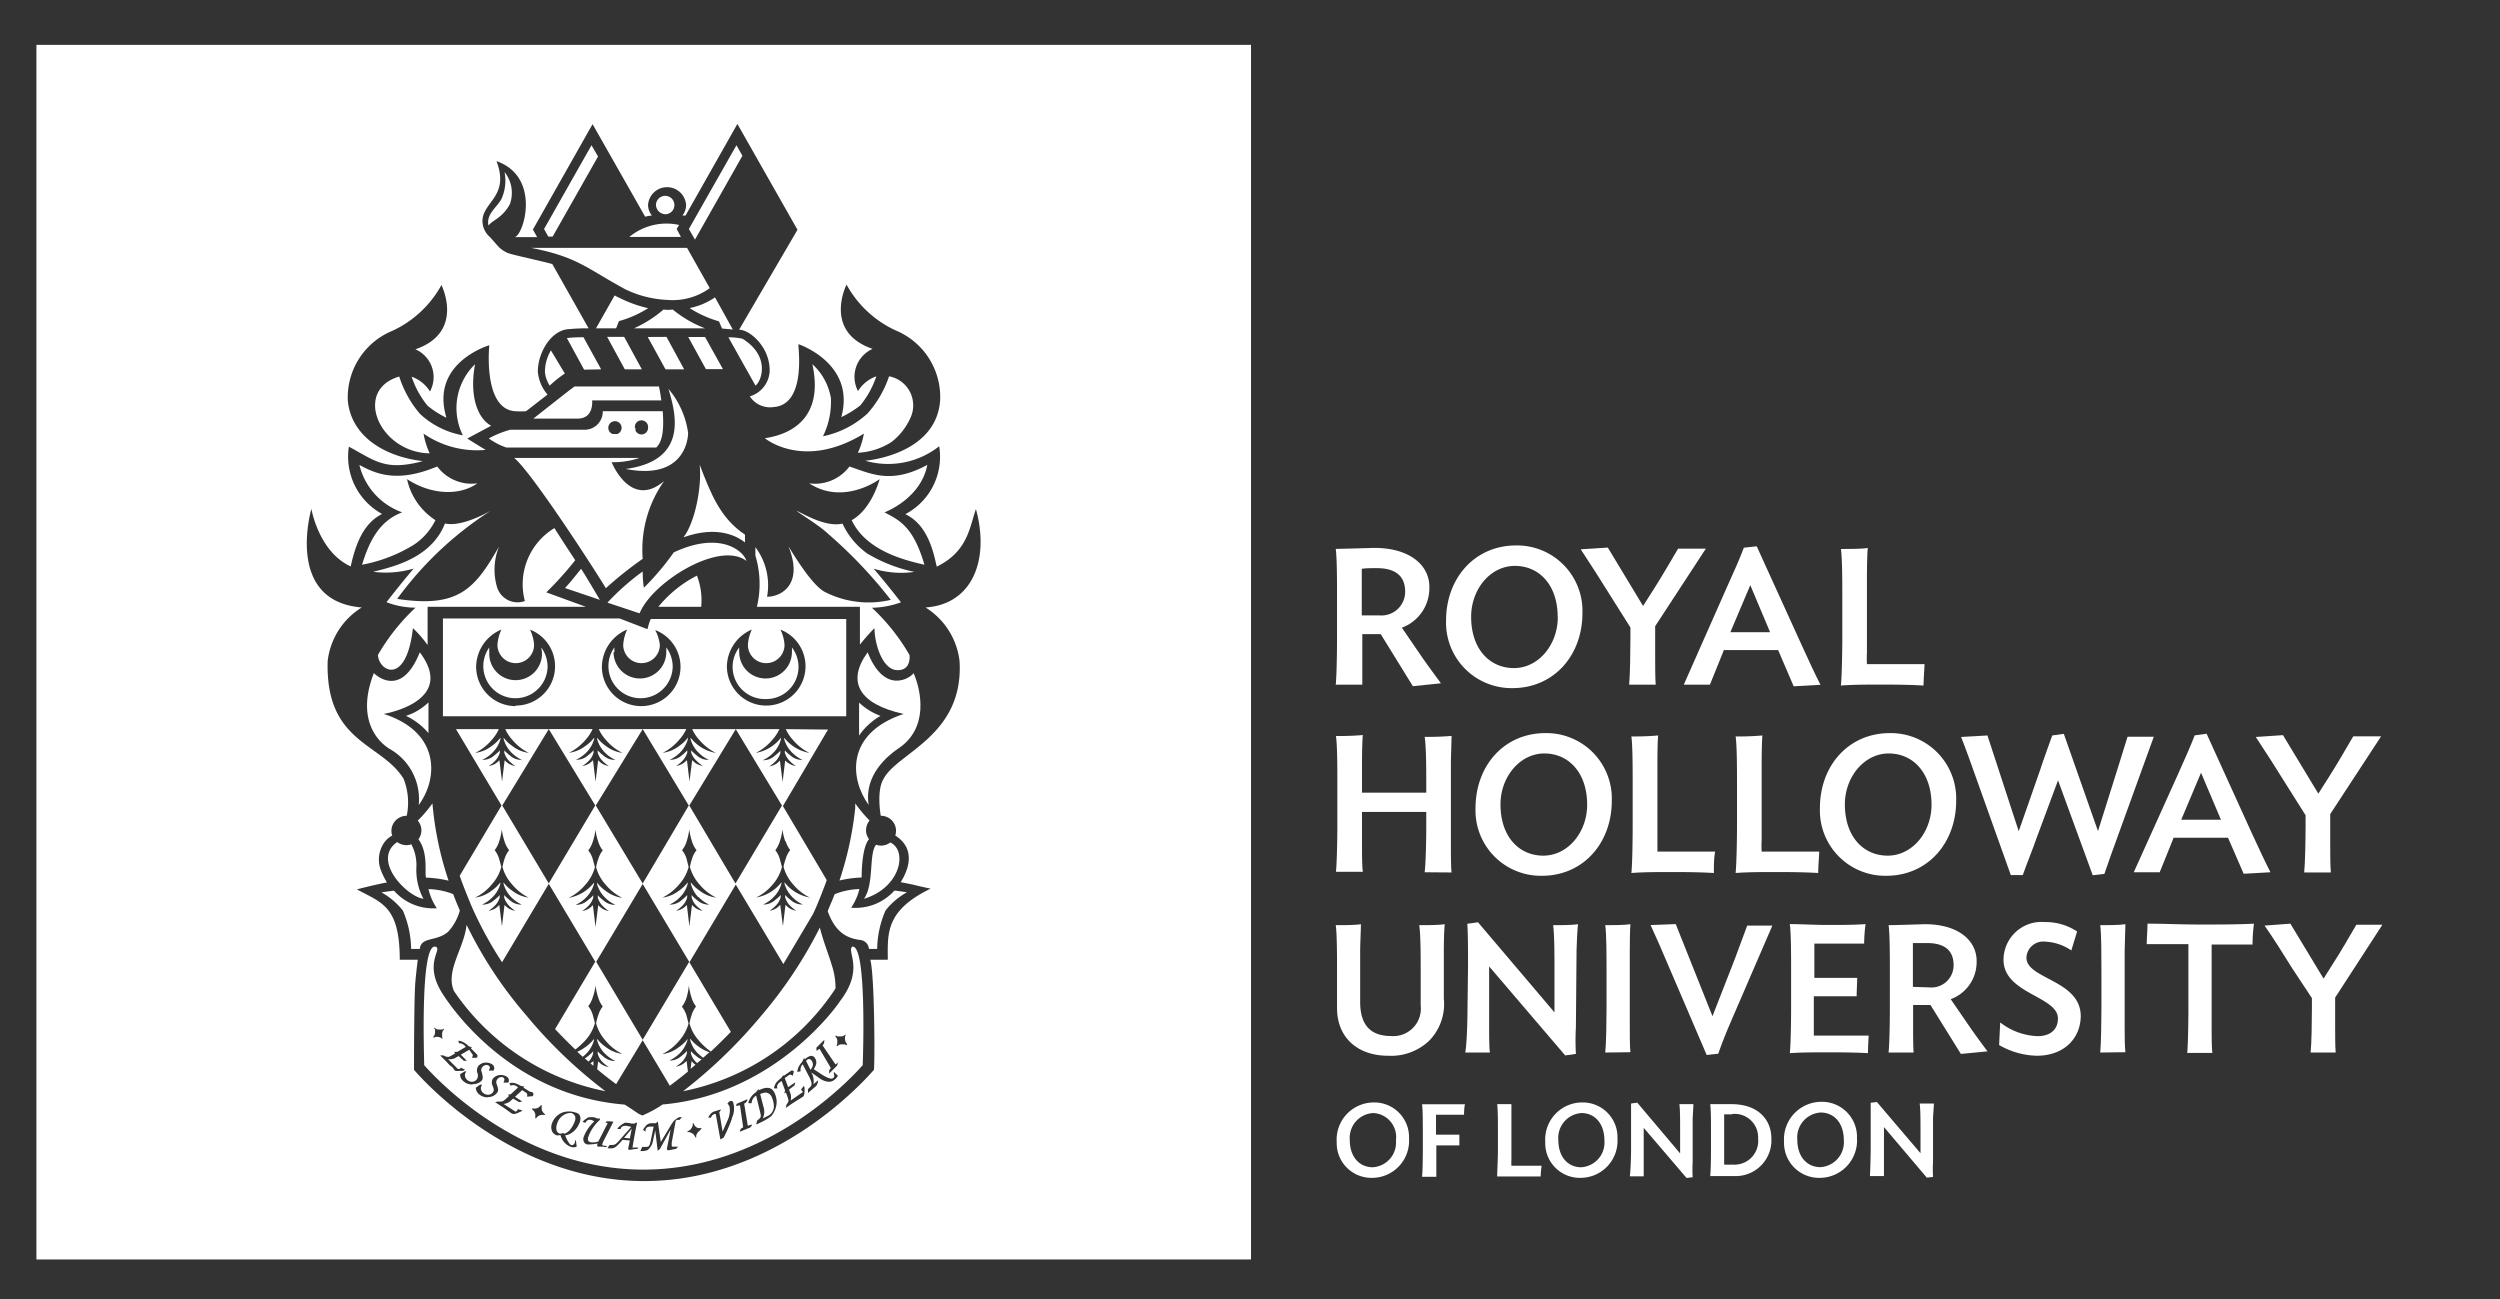 <svg id="Logo_1" data-name="Logo 1" xmlns="http://www.w3.org/2000/svg" viewBox="0 0 233.39 121.31"><rect x="0" y="0" width="233.39" height="121.31" fill="#333333" stroke="none"/><defs><style>.cls-1{fill:#fff;}</style></defs><title>Royal-Holloway-University</title><path class="cls-1" d="M131.9,64.06l-3-4.86h-1.72v2.12c0,.69,0,2.09,0,2.6h-2.48c.09-.87.12-3.17.12-4.34v-4c0-1.15,0-3.48-.12-4.34.64,0,2.77-.07,3.6-.09,3.36,0,5.2,1.66,5.14,3.74a3.93,3.93,0,0,1-2.57,3.71l1.94,2.83c.45.65,1.32,1.83,1.71,2.36Zm-3.13-6.61a2.21,2.21,0,0,0,2.41-2.21c0-1.39-.81-2.2-2.65-2.2-.5,0-1,0-1.4.06v4.35Z"/><path class="cls-1" d="M135,57.92c0-3.92,2.65-7,6.54-7a6.11,6.11,0,0,1,6.19,6.32c0,3.93-2.65,7-6.54,7A6.11,6.11,0,0,1,135,57.92Zm10.42-.31c0-3-1.72-4.78-4-4.78s-4.08,2.17-4.08,4.75c0,3,1.71,4.79,4,4.79S145.43,60.19,145.43,57.61Z"/><path class="cls-1" d="M150.1,51.12l3.29,5.45,1-1.57c.7-1.09,1.62-2.68,2.27-3.78h2.59l-4.73,7.24v2.86c0,.69,0,2.09.05,2.6h-2.48c.09-.87.12-3.17.12-4.34v-1l-1.89-3c-.75-1.22-2-3.17-2.75-4.3Z"/><path class="cls-1" d="M161.27,54.7c.69-1.51,1.14-2.54,1.53-3.57L164,51l4.21,9.25c.52,1.14,1.19,2.6,1.74,3.68l-2.5.14L166,60.69h-5.09l0,.06c-.36.88-.92,2.3-1.28,3.17h-2.44Zm.27,4.32h3.71l-1.85-4.39Z"/><path class="cls-1" d="M179.57,64c-1.12-.07-2.47-.09-3.82-.09s-2.75,0-3.89.09c.09-.87.13-3.26.13-4.41v-4c0-1.15,0-3.48-.13-4.34.71,0,1.91,0,2.51-.09-.06.52-.08,2-.08,2.66v7.11a10,10,0,0,0,0,1.07h1.55c1.42,0,2.64,0,3.83,0C179.64,62.62,179.59,63.27,179.57,64Z"/><path class="cls-1" d="M133,81.43c.11-.86.15-3.1.15-4.27V75.8h-6v3c0,.68,0,2.09.08,2.59h-2.51c.09-.86.13-3.17.13-4.34v-4c0-1.15,0-3.47-.13-4.34a25.06,25.06,0,0,0,2.51-.09c-.06.53-.08,2-.08,2.67V74h6v-.87c0-1.15,0-3.47-.15-4.34a24.72,24.72,0,0,0,2.51-.09c0,.53-.06,2-.06,2.67v7.49c0,.68,0,2.09.06,2.59Z"/><path class="cls-1" d="M137.75,75.44c0-3.93,2.64-7,6.53-7a6.11,6.11,0,0,1,6.19,6.32c0,3.92-2.64,7-6.53,7A6.1,6.1,0,0,1,137.75,75.44Zm10.42-.31c0-3-1.73-4.79-4-4.79s-4.09,2.18-4.09,4.75c0,3,1.71,4.79,4,4.79S148.17,77.7,148.17,75.13Z"/><path class="cls-1" d="M160,81.5c-1.12-.07-2.47-.09-3.82-.09s-2.75,0-3.88.09c.09-.86.12-3.26.12-4.41v-4c0-1.15,0-3.47-.12-4.34a25,25,0,0,0,2.5-.09c-.06.53-.07,2-.07,2.67v7.11c0,.27,0,.74,0,1.06.49,0,1,0,1.55,0,1.42,0,2.65,0,3.84,0C160,80.13,160,80.78,160,81.5Z"/><path class="cls-1" d="M169.74,81.5c-1.12-.07-2.47-.09-3.82-.09s-2.76,0-3.89.09c.09-.86.13-3.26.13-4.41v-4c0-1.15,0-3.47-.13-4.34a24.85,24.85,0,0,0,2.5-.09c-.05.53-.07,2-.07,2.67v7.11a9.84,9.84,0,0,0,0,1.06c.48,0,1,0,1.54,0,1.43,0,2.65,0,3.84,0C169.81,80.13,169.75,80.78,169.74,81.5Z"/><path class="cls-1" d="M169.9,75.44c0-3.93,2.64-7,6.53-7a6.11,6.11,0,0,1,6.19,6.32c0,3.92-2.64,7-6.53,7A6.1,6.1,0,0,1,169.9,75.44Zm10.42-.31c0-3-1.73-4.79-4-4.79s-4.09,2.18-4.09,4.75c0,3,1.71,4.79,4,4.79S180.32,77.7,180.32,75.13Z"/><path class="cls-1" d="M197.73,78c-.56,1.53-.92,2.54-1.27,3.58l-1.09.13-3.24-8.86-2,5.38c-.34,1-.82,2.13-1.29,3.46h-1.12l-3.29-9.22c-.4-1.13-.92-2.59-1.35-3.67l2.46-.14,2.92,8.94,2-5.72c.21-.69.9-2.56,1.13-3.22l1.08-.15,3.19,9.08,1.76-5.6,1-3.21h2.45Z"/><path class="cls-1" d="M203.36,72.21c.68-1.51,1.13-2.54,1.53-3.56L206,68.5l4.21,9.26c.53,1.13,1.19,2.59,1.75,3.67l-2.5.14L208,78.21h-5.1v.05c-.36.88-.92,2.31-1.28,3.17H199.2Zm.27,4.32h3.71l-1.86-4.39Z"/><path class="cls-1" d="M213.13,68.63l3.3,5.46,1-1.57c.7-1.1,1.62-2.68,2.26-3.78h2.6L217.54,76v2.86c0,.68,0,2.09.06,2.59h-2.49c.09-.86.13-3.17.13-4.34v-1l-1.89-3c-.76-1.23-2-3.17-2.76-4.31Z"/><path class="cls-1" d="M134.79,88.79v4.44a4.89,4.89,0,0,1-1.37,3.93,5.16,5.16,0,0,1-3.84,1.4c-2.8,0-4.76-1.66-4.76-4.46V90.44c0-1.08,0-3.26-.12-4.07.67,0,1.79,0,2.35-.09,0,.49-.07,1.85-.07,2.51v4.75c0,2.31,1.12,3.18,2.89,3.18a2.57,2.57,0,0,0,2.76-2.86V90.44c0-1.08,0-3.26-.14-4.07.68,0,1.81,0,2.39-.09C134.81,86.77,134.79,88.13,134.79,88.79Z"/><path class="cls-1" d="M137,94.18l.05-4c0-1.08,0-3.13-.07-3.94l1-.14,7.14,8.41V90.44c0-1.08,0-3.26-.13-4.07.65,0,1.75,0,2.33-.09-.07.49-.12,1.85-.14,2.51l-.06,7.11a22.38,22.38,0,0,0,0,2.49l-1,.14-7.1-8.31v5.6c0,.66,0,2,.07,2.44h-2.3C136.94,97.44,137,95.28,137,94.18Z"/><path class="cls-1" d="M149.86,98.26c.09-.82.12-3,.12-4.08V90.44c0-1.08,0-3.26-.12-4.07.68,0,1.79,0,2.35-.09-.05.49-.06,1.85-.06,2.51v7c0,.64,0,2,.06,2.44Z"/><path class="cls-1" d="M156.44,86.27l3.43,8.6L162,89.41c.37-1,.77-2.08,1.11-3h2.35L161.75,95c-.63,1.44-1,2.39-1.34,3.37l-1.08.12-3.72-8.68c-.44-1.06-1.05-2.43-1.52-3.45Z"/><path class="cls-1" d="M174.38,98.32c-1-.06-2.33-.08-3.56-.08s-2.66,0-3.73.08c.09-.81.12-3,.12-4.14V90.44c0-1.08,0-3.36-.12-4.17,1.07,0,2.27.08,3.57.08s2.44,0,3.5-.08a14.69,14.69,0,0,0-.13,1.82c-1,0-1.95,0-3.1,0h-1.55c0,.29,0,.73,0,1v2.2l4,0c0,.49-.05,1.11-.05,1.72l-4,0v2.67c0,.24,0,.68,0,1l1.55,0c1.32,0,2.46,0,3.57,0C174.43,97.05,174.4,97.65,174.38,98.32Z"/><path class="cls-1" d="M183.06,98.39l-2.84-4.57H178.6v2c0,.64,0,2,.05,2.44h-2.34c.09-.82.12-3,.12-4.08V90.44c0-1.08,0-3.26-.12-4.07.61,0,2.61-.07,3.39-.09,3.16,0,4.88,1.56,4.83,3.52a3.69,3.69,0,0,1-2.42,3.48l1.83,2.66c.42.61,1.23,1.72,1.61,2.21Zm-2.94-6.21a2.07,2.07,0,0,0,2.26-2.08c0-1.3-.76-2.06-2.48-2.06-.48,0-.92,0-1.32,0v4.09Z"/><path class="cls-1" d="M190.15,98.56a7.33,7.33,0,0,1-3.52-1l.1-2.11a6,6,0,0,0,3.5,1.28c1.13,0,1.89-.57,1.89-1.65,0-2.08-5.08-2.3-5.08-5.48a3.55,3.55,0,0,1,3.87-3.52,5.33,5.33,0,0,1,3,.88l-.54,1.77a4.65,4.65,0,0,0-2.42-.82,1.57,1.57,0,0,0-1.77,1.5c0,2,5.07,2.08,5.07,5.46C194.22,97,192.63,98.56,190.15,98.56Z"/><path class="cls-1" d="M196.07,98.26c.08-.82.11-3,.11-4.08V90.44c0-1.08,0-3.26-.11-4.07.67,0,1.79,0,2.35-.09,0,.49-.07,1.85-.07,2.51v7c0,.64,0,2,.07,2.44Z"/><path class="cls-1" d="M210.29,88.18c-1.25,0-2.35,0-3.82,0,0,.36,0,.8,0,1.09v6.59c0,.64,0,2,.07,2.44h-2.35c.08-.82.11-3,.11-4.08V90.85c0-.7,0-1.79,0-2.71-1.47,0-2.64,0-3.89,0,0-.56.07-1.27.07-1.91,1.55,0,3.08.08,4.94.08s3.46,0,5-.08A15.51,15.51,0,0,0,210.29,88.18Z"/><path class="cls-1" d="M213.82,86.23l3.1,5.13.93-1.48c.66-1,1.52-2.52,2.13-3.55h2.43L218,93.13v2.69c0,.64,0,2,.05,2.44h-2.34c.09-.82.12-3,.12-4.08v-1L214,90.41c-.71-1.15-1.88-3-2.59-4Z"/><path class="cls-1" d="M124.79,106.61a3.47,3.47,0,0,1,3.47-3.69,3.24,3.24,0,0,1,3.28,3.35,3.46,3.46,0,0,1-3.46,3.69A3.24,3.24,0,0,1,124.79,106.61Zm5.53-.16a2.24,2.24,0,0,0-2.14-2.54,2.32,2.32,0,0,0-2.17,2.52c0,1.58.91,2.54,2.14,2.54A2.31,2.31,0,0,0,130.32,106.45Z"/><path class="cls-1" d="M136.67,104.07l-1.74,0h-.87c0,.17,0,.42,0,.55v1.31h2.18c0,.28,0,.62,0,1l-2.15,0v1.56c0,.37,0,1.1,0,1.37h-1.33c.05-.46.07-1.68.07-2.3v-2.11c0-.61,0-1.9-.07-2.36.6,0,1.28,0,2,0s1.37,0,2,0C136.7,103.37,136.68,103.67,136.67,104.07Z"/><path class="cls-1" d="M143.83,109.83c-.6,0-1.31,0-2,0s-1.46,0-2.06,0c0-.46.07-1.73.07-2.34v-2.11c0-.61,0-1.84-.07-2.3.37,0,1,0,1.33,0,0,.28,0,1,0,1.42v3.77a5.53,5.53,0,0,0,0,.56h.82l2,0A8.7,8.7,0,0,0,143.83,109.83Z"/><path class="cls-1" d="M144.26,106.61a3.46,3.46,0,0,1,3.46-3.69,3.24,3.24,0,0,1,3.28,3.35,3.46,3.46,0,0,1-3.46,3.69A3.23,3.23,0,0,1,144.26,106.61Zm5.52-.16c0-1.57-.91-2.54-2.14-2.54a2.32,2.32,0,0,0-2.16,2.52c0,1.58.9,2.54,2.13,2.54A2.31,2.31,0,0,0,149.78,106.45Z"/><path class="cls-1" d="M152.27,107.49l0-2.25c0-.61,0-1.77,0-2.22l.58-.08,4,4.74v-2.3c0-.61,0-1.84-.07-2.3.37,0,1,0,1.31,0,0,.28-.06,1-.07,1.42l0,4a12.72,12.72,0,0,0,0,1.4l-.57.07-4-4.68v3.16c0,.37,0,1.1,0,1.37h-1.3C152.23,109.33,152.26,108.11,152.27,107.49Z"/><path class="cls-1" d="M161.83,109.79h-2.17c.05-.46.07-1.68.07-2.3v-2.11c0-.61,0-1.84-.07-2.3.35,0,1,0,2,0,2.42,0,3.71,1.4,3.71,3.22A3.34,3.34,0,0,1,161.83,109.79Zm-.14-5.76c-.27,0-.5,0-.73,0,0,.16,0,.41,0,.55v3.65c0,.15,0,.32,0,.49a5.54,5.54,0,0,0,.75,0,2.22,2.22,0,0,0,2.42-2.44A2.19,2.19,0,0,0,161.69,104Z"/><path class="cls-1" d="M166.55,106.58a3.5,3.5,0,0,1,3.5-3.72,3.27,3.27,0,0,1,3.31,3.38,3.49,3.49,0,0,1-3.49,3.72A3.27,3.27,0,0,1,166.55,106.58Zm5.58-.16c0-1.59-.92-2.56-2.16-2.56a2.33,2.33,0,0,0-2.18,2.54c0,1.59.91,2.56,2.15,2.56A2.33,2.33,0,0,0,172.13,106.42Z"/><path class="cls-1" d="M174.64,107.47l0-2.27c0-.62,0-1.78,0-2.25l.58-.07,4.07,4.78v-2.32c0-.61,0-1.86-.08-2.32.37,0,1,0,1.33,0,0,.28-.07,1-.08,1.43l0,4a13.05,13.05,0,0,0,0,1.42l-.58.07-4-4.72v3.18c0,.38,0,1.12,0,1.39h-1.31C174.6,109.33,174.63,108.1,174.64,107.47Z"/><polygon class="cls-1" points="69.31 14.54 68.75 13.56 64.31 21.38 64.88 22.37 69.31 14.54"/><path class="cls-1" d="M70.53,36c.61-.47,1.37-2.79-1.22-4.38A6.06,6.06,0,0,0,68,31.49Z"/><path class="cls-1" d="M64.24,40.41a8.12,8.12,0,0,0-1.83-4.1c.54,1.9,2.11,6.66-4,7.47C63.88,44.85,64.24,41,64.24,40.41Z"/><path class="cls-1" d="M70.51,36h0l0,0Z"/><path class="cls-1" d="M62.18,20a.86.86,0,1,0-.94-.86A.9.9,0,0,0,62.18,20Z"/><path class="cls-1" d="M63.17,21.38,63.4,21a5.46,5.46,0,0,0-4.65,1.12h4.82Z"/><path class="cls-1" d="M56.56,54.91A35.58,35.58,0,0,1,60,52.17,11.06,11.06,0,0,1,62,44.91c-3.14,2.67-4.9-1.76-4.9-1.76a7.6,7.6,0,0,0,2.6-.4H48C49.56,44,55.27,52.78,56.56,54.91Z"/><path class="cls-1" d="M56,56s-1.48-2.52-1.75-2.9c-.84,1.06-1.18,1.45-1.5,1.8Z"/><polygon class="cls-1" points="63.87 34.48 62.22 31.45 60.47 31.46 62.13 34.48 63.87 34.48"/><path class="cls-1" d="M55.28,37.38h6.46c-.06-.49-.14-.93-.22-1.3-1.76,0-4,0-5.63,0s-2.12,0-2.26,0c-.33.22-2,1.56-3.84,3h4.1C55.48,39.11,55.28,37.38,55.28,37.38Z"/><path class="cls-1" d="M50.59,60.88a2.46,2.46,0,1,1-4.91,0,3.15,3.15,0,0,1,0-.44,3,3,0,1,0,5.44,1.8,3,3,0,0,0-.6-1.8A3.13,3.13,0,0,1,50.59,60.88Z"/><path class="cls-1" d="M71.51,65.26a3,3,0,0,0,2.42-4.82,3.13,3.13,0,0,1,0,.44,2.46,2.46,0,1,1-4.92,0,3.13,3.13,0,0,1,0-.44,3,3,0,0,0,2.42,4.82Z"/><path class="cls-1" d="M47.27,41.78h14c.4-.42.77-1.12.6-3.39H56.27a1.69,1.69,0,0,1-1.74,1.73h-6.9a9.41,9.41,0,0,0-2,.81A6.28,6.28,0,0,0,47.27,41.78Zm12-1.84a.62.62,0,1,1,1.23,0h0a.62.62,0,0,1-.62.62h0a.63.63,0,0,1-.55-.35l0,0a.28.28,0,0,1,0-.09.4.4,0,0,1,0-.15Zm-2.48,0a.62.62,0,0,1,1.24,0h0a.62.62,0,0,1-.38.57.6.6,0,0,1-.24,0,.64.64,0,0,1-.24,0,.62.62,0,0,1-.38-.57Z"/><path class="cls-1" d="M56.12,34.48l-1.65-3c-1,0-1.54.08-1.55.08l1.61,2.95Z"/><path class="cls-1" d="M52.73,34.87l-1.3-2.16a4.06,4.06,0,0,0-.56,2A2.81,2.81,0,0,0,51.32,36,10.61,10.61,0,0,1,52.73,34.87Z"/><path class="cls-1" d="M62.32,28a5.89,5.89,0,0,0,3.94-1.1l-2.12-3.76H49.58C53.93,24,54.69,25,58.36,27A10,10,0,0,0,62.32,28Z"/><polygon class="cls-1" points="51.59 22.09 55.83 14.61 55.22 13.56 50.79 21.38 51.19 22.09 51.59 22.09"/><path class="cls-1" d="M39.77,81.93a10.39,10.39,0,0,1,2.11.29A30.81,30.81,0,0,1,40.37,75v0A11.94,11.94,0,0,1,39,76.61a1.38,1.38,0,0,1,.06,1.74C40,79.6,39.63,81.49,39.77,81.93Z"/><path class="cls-1" d="M55.44,97a3.42,3.42,0,0,1-.79.75,3.86,3.86,0,0,1-.76.44l.51.47a4.07,4.07,0,0,0,.34-.3,2.88,2.88,0,0,0,.71-1.24Z"/><path class="cls-1" d="M66.75,27.76a6.39,6.39,0,0,1-2.37,1A10.29,10.29,0,0,0,67.12,30l.29.67,1,.09Z"/><path class="cls-1" d="M39.54,40.48A8.78,8.78,0,0,0,45.34,42c-.84-.5-1.72-1.06-1.72-1.06l2.23-1.19c-1.44-.82-2-3.1-1.5-5.75a5.71,5.71,0,0,0-1.14,6.64,7.91,7.91,0,0,1-4-2,10,10,0,0,1-1.94-3.49c-4.37,1.3-1.82,7.11,2.84,7.17A7.43,7.43,0,0,1,39.54,40.48Z"/><path class="cls-1" d="M55.12,99.26a3,3,0,0,0,.28.24l0-.44A2.64,2.64,0,0,1,55.12,99.26Z"/><path class="cls-1" d="M54.85,98.63a1.84,1.84,0,0,1-.25.17c.11.11.23.21.35.31h0a1.83,1.83,0,0,0,.42-.75l0-.24S55.39,98.2,54.85,98.63Z"/><path class="cls-1" d="M66.23,98.23a3.33,3.33,0,0,1-1-.52,3.67,3.67,0,0,1-.8-.75v.12a2.8,2.8,0,0,0,.7,1.24,5.32,5.32,0,0,0,.51.43Z"/><path class="cls-1" d="M35.28,61.15c.11,1.57,2.66,2.87,3.27-2.51a10.7,10.7,0,0,1,1.37,1.58V56.65H54.7L51,55.3a31.61,31.61,0,0,0,2.7-3c-.19-.3-1.45-2.2-1.94-3A6.12,6.12,0,0,0,49,56.11a2,2,0,0,1-2.61-1.34A5.72,5.72,0,0,1,46.6,51c-2.28,4-3.8,5.78-9.52,4.91a32.44,32.44,0,0,1,8.75-8.24c-1.46.82-3.18,1.46-4.29,1.2-1.24,3.15-4.62,4-6.71,4.51a9.31,9.31,0,0,0,3.79-.3c-1.19,1.39-2.54,3.14-2.54,3.14a7.66,7.66,0,0,0,2.71.51A19.06,19.06,0,0,0,35.28,61.15Z"/><path class="cls-1" d="M78,92.28h0a6.6,6.6,0,0,0-.33-2.12c-.29-1-.88-2.47-1.13-3.57a41,41,0,0,1-5.46,8.22,46.36,46.36,0,0,1-7.31,7.06A22.15,22.15,0,0,0,78,92.28Z"/><path class="cls-1" d="M49.14,94.8a38.91,38.91,0,0,1-5.58-8.46c-.24,2.21-2,4.29-1.18,6.18a22.33,22.33,0,0,0,14.14,9.35A44.28,44.28,0,0,1,49.14,94.8Z"/><path class="cls-1" d="M65.32,43.39c.22,2.17-.48,5.45-1.51,6.77,3.28-1.18,5.14,0,5.74.48v-.73C67.22,48.38,66.33,46,65.32,43.39Z"/><path class="cls-1" d="M61.46,56.65h4a6.33,6.33,0,0,0-.4-2.91A11.32,11.32,0,0,0,61.46,56.65Z"/><path class="cls-1" d="M64.25,31.46l1.65,3s1.19,0,1.59,0l-1.67-3Z"/><path class="cls-1" d="M69.69,52.37c-.31-1-2.53-2.8-6.79-.8a24.35,24.35,0,0,1-2.79,3.3S60,54.25,60,53.35a22.36,22.36,0,0,0-3.29,2.91l3,1C60.88,54.35,67.18,50.43,69.69,52.37Z"/><path class="cls-1" d="M60.51,28.77A11.38,11.38,0,0,1,58,27.89c-.17-.08-.39-.18-.62-.31l-1.74,3.07h1.88l.26-.67A10.21,10.21,0,0,0,60.51,28.77Z"/><polygon class="cls-1" points="59.92 34.48 58.27 31.45 56.68 31.45 58.33 34.48 59.92 34.48"/><path class="cls-1" d="M62.81,28.9a3.6,3.6,0,0,1-.87,0,11.3,11.3,0,0,1-2.75,1.75h6.63A10.84,10.84,0,0,1,62.81,28.9Z"/><path class="cls-1" d="M40.65,48.56A6.06,6.06,0,0,1,38,44.73c2.23,1.46,4.87,1.59,6.57.39a4,4,0,0,1-3.75-1.57c-3.54,1.47-5.52.83-7.27-.15a6.26,6.26,0,0,0,4,4.43c-2.21.82-3.12,2.84-3.75,4.89a14.06,14.06,0,0,0,4.86-1.88A5.84,5.84,0,0,0,40.65,48.56Z"/><path class="cls-1" d="M73.36,68.07a3.78,3.78,0,0,0,.66,1,4.74,4.74,0,0,0,1.55,1.22,3.83,3.83,0,0,1-2.36-1.42V69a2.82,2.82,0,0,0,.71,1.23,3.3,3.3,0,0,0,1,.71,1.58,1.58,0,0,1-1.1-.39c-.54-.43-.55-.52-.55-.52l0,.24a1.83,1.83,0,0,0,.42.74,3.64,3.64,0,0,0,.61.51,1.86,1.86,0,0,1-.67-.26A2.61,2.61,0,0,1,73.3,71l-.24,2h0l-.25-2a2.17,2.17,0,0,1-.32.29,1.86,1.86,0,0,1-.67.26,3.64,3.64,0,0,0,.61-.51,1.83,1.83,0,0,0,.42-.74l0-.24s0,.09-.55.52a1.56,1.56,0,0,1-1.09.39,3.2,3.2,0,0,0,1-.71A2.82,2.82,0,0,0,72.91,69v-.13a3.83,3.83,0,0,1-2.36,1.42,4.74,4.74,0,0,0,1.55-1.22,3.78,3.78,0,0,0,.66-1H68.69L73,75.2l-4.34,7.28L64.35,75.2l4.34-7.13H64.62a3.78,3.78,0,0,0,.66,1,4.87,4.87,0,0,0,1.55,1.22,3.83,3.83,0,0,1-2.36-1.42V69a2.82,2.82,0,0,0,.71,1.23,3.3,3.3,0,0,0,1,.71,1.58,1.58,0,0,1-1.1-.39c-.54-.43-.55-.52-.55-.52l0,.24A1.83,1.83,0,0,0,65,71a3.54,3.54,0,0,0,.62.51,1.88,1.88,0,0,1-.68-.26,2.17,2.17,0,0,1-.32-.29l-.25,2h0l-.24-2a2.61,2.61,0,0,1-.33.29,1.86,1.86,0,0,1-.67.26,3.64,3.64,0,0,0,.61-.51,1.83,1.83,0,0,0,.42-.74l0-.24s0,.09-.54.52a1.59,1.59,0,0,1-1.1.39,3.3,3.3,0,0,0,1-.71,2.86,2.86,0,0,0,.7-1.23v-.13a3.3,3.3,0,0,1-.79.76,3.25,3.25,0,0,1-1.56.66,4.79,4.79,0,0,0,1.54-1.22,3.78,3.78,0,0,0,.66-1H60L64.3,75.2,60,82.48,55.62,75.2,60,68.07H55.9a3.78,3.78,0,0,0,.66,1,4.87,4.87,0,0,0,1.55,1.22,3.22,3.22,0,0,1-1.56-.66,3.53,3.53,0,0,1-.8-.76V69a2.74,2.74,0,0,0,.7,1.23,3.3,3.3,0,0,0,1,.71,1.59,1.59,0,0,1-1.1-.39c-.54-.43-.55-.52-.55-.52l0,.24a1.83,1.83,0,0,0,.42.74,3.54,3.54,0,0,0,.62.51,1.8,1.8,0,0,1-.67-.26,2,2,0,0,1-.33-.29l-.24,2h0l-.24-2a2.61,2.61,0,0,1-.33.29,1.86,1.86,0,0,1-.67.26A4,4,0,0,0,55,71a1.73,1.73,0,0,0,.41-.74l0-.24s0,.09-.54.52a1.59,1.59,0,0,1-1.1.39,3.3,3.3,0,0,0,1-.71,2.86,2.86,0,0,0,.7-1.23v-.13a3.3,3.3,0,0,1-.79.76,3.25,3.25,0,0,1-1.56.66,4.87,4.87,0,0,0,1.55-1.22,3.72,3.72,0,0,0,.65-1H51.23l4.34,7.13-4.34,7.28L46.89,75.2l4.34-7.13H47.17a3.78,3.78,0,0,0,.66,1,4.79,4.79,0,0,0,1.54,1.22,3.25,3.25,0,0,1-1.56-.66,3.3,3.3,0,0,1-.79-.76V69a2.86,2.86,0,0,0,.7,1.23,3.3,3.3,0,0,0,1,.71,1.56,1.56,0,0,1-1.09-.39c-.54-.43-.55-.52-.55-.52l0,.24a1.83,1.83,0,0,0,.42.74,3.64,3.64,0,0,0,.61.51,1.86,1.86,0,0,1-.67-.26,2.61,2.61,0,0,1-.33-.29l-.24,2h0l-.25-2a2.17,2.17,0,0,1-.32.29,1.88,1.88,0,0,1-.68.26,3.54,3.54,0,0,0,.62-.51,1.83,1.83,0,0,0,.42-.74l0-.24s0,.09-.55.52a1.58,1.58,0,0,1-1.1.39,3.3,3.3,0,0,0,1-.71A2.82,2.82,0,0,0,46.72,69v-.13a3.53,3.53,0,0,1-.8.76,3.22,3.22,0,0,1-1.56.66,4.74,4.74,0,0,0,1.55-1.22,3.78,3.78,0,0,0,.66-1h-4l4.25,7.13-3.9,6.55c.14.5.89,2.34,1.1,2.84h0a35.85,35.85,0,0,0,2.85,5.24l4.36-7.32,4.34,7.27-3.75,6.29c.65.7,1.29,1.33,1.89,1.91a7,7,0,0,0,.92-.84,4,4,0,0,0,.91-1.63h0l-.2-.76a2.52,2.52,0,0,0-.42-.82h0a2.52,2.52,0,0,0,.42-.83A5.43,5.43,0,0,0,55.6,92a5.1,5.1,0,0,0,.25,1.13,2.52,2.52,0,0,0,.42.83h0a2.52,2.52,0,0,0-.42.82,4.09,4.09,0,0,0-.2.76h0a3.94,3.94,0,0,0,.9,1.63,4.74,4.74,0,0,0,1.55,1.22,3.27,3.27,0,0,1-1.57-.66,3.73,3.73,0,0,1-.79-.75v.12a2.88,2.88,0,0,0,.71,1.24,3.55,3.55,0,0,0,1,.71,1.62,1.62,0,0,1-1.1-.4c-.54-.43-.55-.52-.55-.52l0,.24a1.83,1.83,0,0,0,.42.75,3.28,3.28,0,0,0,.62.5,1.69,1.69,0,0,1-.68-.26,2.47,2.47,0,0,1-.32-.28l-.09.74c.64.54,1.24,1,1.77,1.39L60,97.11l2.53,4.25c.5-.37,1.07-.81,1.69-1.32l-.12-1a3.08,3.08,0,0,1-.33.28,1.67,1.67,0,0,1-.67.26,3.66,3.66,0,0,0,.62-.5,1.88,1.88,0,0,0,.41-.75l0-.24s0,.09-.55.52a1.6,1.6,0,0,1-1.09.4,3.55,3.55,0,0,0,1-.71,2.93,2.93,0,0,0,.7-1.24V97a3.67,3.67,0,0,1-.8.75,3.25,3.25,0,0,1-1.56.66,4.87,4.87,0,0,0,1.55-1.22,4.09,4.09,0,0,0,.9-1.63h0l-.19-.76a2.63,2.63,0,0,0-.43-.82h0a2.63,2.63,0,0,0,.43-.83A5.84,5.84,0,0,0,64.31,92a5.84,5.84,0,0,0,.25,1.13,2.52,2.52,0,0,0,.42.83h0a2.52,2.52,0,0,0-.42.82,5,5,0,0,0-.19.76h0a3.94,3.94,0,0,0,.9,1.63,6.08,6.08,0,0,0,1.09,1c.61-.57,1.23-1.18,1.87-1.84l-3.87-6.49,4.33-7.26L73.13,90l2.7-4.55c.28-.44,1.27-3,1.35-3.29l-4.09-6.91,4.21-7.14ZM47.71,83.74a3.3,3.3,0,0,0,1,.71,1.56,1.56,0,0,1-1.09-.39c-.54-.43-.55-.52-.55-.52l0,.24a1.83,1.83,0,0,0,.42.74,3.64,3.64,0,0,0,.61.51,1.67,1.67,0,0,1-.67-.26,2.61,2.61,0,0,1-.33-.29l-.24,2h0l-.25-2a2.17,2.17,0,0,1-.32.29,1.69,1.69,0,0,1-.68.26,3.54,3.54,0,0,0,.62-.51,1.83,1.83,0,0,0,.42-.74l0-.24s0,.09-.55.52a1.58,1.58,0,0,1-1.1.39,3.3,3.3,0,0,0,1-.71,2.82,2.82,0,0,0,.71-1.23v-.13a3.53,3.53,0,0,1-.8.76,3.22,3.22,0,0,1-1.56.66,4.74,4.74,0,0,0,1.55-1.22,4,4,0,0,0,.9-1.64h0l-.2-.75a2.37,2.37,0,0,0-.42-.82h0a2.52,2.52,0,0,0,.42-.82,5.84,5.84,0,0,0,.25-1.13h0a5.84,5.84,0,0,0,.25,1.13,2.63,2.63,0,0,0,.43.82h0a2.46,2.46,0,0,0-.43.82,4.85,4.85,0,0,0-.19.75h0a4,4,0,0,0,.91,1.64,4.79,4.79,0,0,0,1.54,1.22,3.25,3.25,0,0,1-1.56-.66,3.3,3.3,0,0,1-.79-.76v.13A2.86,2.86,0,0,0,47.71,83.74Zm7.88,2.76-.24-2a2.61,2.61,0,0,1-.33.29,1.67,1.67,0,0,1-.67.26,3.64,3.64,0,0,0,.61-.51,1.83,1.83,0,0,0,.42-.74l0-.24s0,.09-.55.52a1.56,1.56,0,0,1-1.09.39,3.2,3.2,0,0,0,1-.71,2.82,2.82,0,0,0,.71-1.23v-.13a3.83,3.83,0,0,1-2.36,1.42,4.74,4.74,0,0,0,1.55-1.22,4,4,0,0,0,.9-1.64h0l-.2-.75a2.37,2.37,0,0,0-.42-.82h0a2.52,2.52,0,0,0,.42-.82,5.1,5.1,0,0,0,.25-1.13,5.43,5.43,0,0,0,.26,1.13,2.52,2.52,0,0,0,.42.82h0a2.37,2.37,0,0,0-.42.82,4,4,0,0,0-.2.75h0a4,4,0,0,0,.9,1.64,4.74,4.74,0,0,0,1.55,1.22,3.27,3.27,0,0,1-1.57-.66,3.58,3.58,0,0,1-.79-.76v.13a2.82,2.82,0,0,0,.71,1.23,3.34,3.34,0,0,0,1,.71,1.56,1.56,0,0,1-1.09-.39c-.54-.43-.55-.52-.55-.52l0,.24a1.83,1.83,0,0,0,.42.74,3.64,3.64,0,0,0,.61.51,1.67,1.67,0,0,1-.67-.26,2.17,2.17,0,0,1-.32-.29l-.25,2ZM60,97.07l-4.34-7.28L60,82.52l4.34,7.27Zm5.21-13.33a3.3,3.3,0,0,0,1,.71,1.59,1.59,0,0,1-1.1-.39c-.54-.43-.54-.52-.54-.52l0,.24a1.73,1.73,0,0,0,.41.74,4,4,0,0,0,.62.51,1.67,1.67,0,0,1-.67-.26,2.61,2.61,0,0,1-.33-.29l-.24,2h0l-.24-2a2,2,0,0,1-.33.29,1.62,1.62,0,0,1-.67.26,3.54,3.54,0,0,0,.62-.51,1.73,1.73,0,0,0,.41-.74l0-.24s0,.09-.55.52a1.59,1.59,0,0,1-1.1.39,3.3,3.3,0,0,0,1-.71,2.74,2.74,0,0,0,.7-1.23v-.13a3.53,3.53,0,0,1-.8.76,3.22,3.22,0,0,1-1.56.66,4.87,4.87,0,0,0,1.55-1.22,4,4,0,0,0,.9-1.64h0l-.19-.75a2.25,2.25,0,0,0-.43-.82h0a2.38,2.38,0,0,0,.43-.82,5.84,5.84,0,0,0,.25-1.13,5.84,5.84,0,0,0,.25,1.13,2.38,2.38,0,0,0,.43.82h0a2.25,2.25,0,0,0-.43.82,4.85,4.85,0,0,0-.19.75h0a4.09,4.09,0,0,0,.9,1.64,4.87,4.87,0,0,0,1.55,1.22,3.25,3.25,0,0,1-1.56-.66,3.53,3.53,0,0,1-.8-.76v.13A2.86,2.86,0,0,0,65.17,83.74Zm8.14-5.2a2.52,2.52,0,0,0,.42.82h0a2.37,2.37,0,0,0-.42.82,4,4,0,0,0-.2.75h0a4,4,0,0,0,.9,1.64,4.74,4.74,0,0,0,1.55,1.22,3.83,3.83,0,0,1-2.36-1.42v.13a2.82,2.82,0,0,0,.71,1.23,3.3,3.3,0,0,0,1,.71,1.58,1.58,0,0,1-1.1-.39c-.54-.43-.55-.52-.55-.52l0,.24a1.83,1.83,0,0,0,.42.74,3.64,3.64,0,0,0,.61.51,1.67,1.67,0,0,1-.67-.26,2.61,2.61,0,0,1-.33-.29l-.24,2h0l-.25-2a2.17,2.17,0,0,1-.32.29,1.67,1.67,0,0,1-.67.26,3.64,3.64,0,0,0,.61-.51,1.83,1.83,0,0,0,.42-.74l0-.24s0,.09-.55.52a1.56,1.56,0,0,1-1.09.39,3.2,3.2,0,0,0,1-.71,2.82,2.82,0,0,0,.71-1.23v-.13a3.83,3.83,0,0,1-2.36,1.42,4.74,4.74,0,0,0,1.55-1.22A4,4,0,0,0,73,80.94h0l-.2-.75a2.37,2.37,0,0,0-.42-.82h0a2.52,2.52,0,0,0,.42-.82,5.1,5.1,0,0,0,.25-1.13h0A5.1,5.1,0,0,0,73.31,78.54Z"/><path class="cls-1" d="M75.56,98.87c-.08,0-.17,0-.31.17l.41.83a.75.75,0,0,0,.23-.48.62.62,0,0,0-.15-.41C75.67,98.91,75.62,98.87,75.56,98.87Z"/><path class="cls-1" d="M57.36,60.88a3.13,3.13,0,0,1,0-.44,3,3,0,1,0,5.44,1.8,3,3,0,0,0-.6-1.8,3.13,3.13,0,0,1,0,.44,2.46,2.46,0,0,1-4.92,0Z"/><path class="cls-1" d="M46.83,18.54c-.4.8-1.46,1.42-1.23,2.52.35-.5,1.3-.7,2-2a3.11,3.11,0,0,0-.5-3A4.16,4.16,0,0,1,46.83,18.54Z"/><path class="cls-1" d="M71.51,102a1.31,1.31,0,0,0-.54.14l.29,1.14a1.47,1.47,0,0,1-.05,1.13l.1-.05.37-.18a1,1,0,0,0,.56-1,2.23,2.23,0,0,0-.22-.82A.68.68,0,0,0,71.51,102Z"/><path class="cls-1" d="M60.45,58.74l-2.6-1H41.35v9.13H79V57.79H60.75A5,5,0,0,0,60.45,58.74ZM48.13,65.92a3.68,3.68,0,0,1-3.68-3.68,3.82,3.82,0,0,1,2.36-3.47,4,4,0,0,0-.37,1.43,1.71,1.71,0,0,0,3.42,0,3.81,3.81,0,0,0-.38-1.42,3.67,3.67,0,0,1-1.35,7.09Zm22.06-7.15a4,4,0,0,0-.37,1.43,1.71,1.71,0,0,0,3.42,0,3.81,3.81,0,0,0-.38-1.42,3.67,3.67,0,1,1-5,3.41A3.82,3.82,0,0,1,70.19,58.77Zm-9,.06a3.67,3.67,0,1,1-5,3.41,3.82,3.82,0,0,1,2.36-3.47,4,4,0,0,0-.37,1.43,1.71,1.71,0,0,0,3.42,0A3.81,3.81,0,0,0,61.17,58.83Z"/><path class="cls-1" d="M65.5,98.9a1.84,1.84,0,0,1-.45-.27c-.54-.43-.55-.52-.55-.52l0,.24a1.83,1.83,0,0,0,.42.75l.16.15Z"/><path class="cls-1" d="M82.57,47.83s3.39-1.24,4-4.43c-3.33,1.8-5.16.87-7.27.15a4,4,0,0,1-3.76,1.57c3.24,2.11,6.58-.39,6.58-.39s-.73,2.8-2.61,3.83c1.35,2.88,5,3.75,6.79,4.16C85.27,49.19,84,48.58,82.57,47.83Z"/><path class="cls-1" d="M80.2,65.59v3.08a6.15,6.15,0,0,1,2-1.84A5.82,5.82,0,0,1,80.2,65.59Z"/><path class="cls-1" d="M80.65,40.48a7.43,7.43,0,0,1-.56,1.79,6.48,6.48,0,0,0,3.13-1A5.89,5.89,0,0,0,85,39a2.76,2.76,0,0,0-2-3.87A10,10,0,0,1,81,38.59a8.79,8.79,0,0,1-4.17,2.14,7.29,7.29,0,0,0,.74-3.56A5.51,5.51,0,0,0,75.84,34c1,4.58-1.45,6.47-4.44,6.91C71.4,40.9,75,43.94,80.65,40.48Z"/><path class="cls-1" d="M3.4,4.19V117.58H116.79V4.19Zm83,52.52a6.82,6.82,0,0,1,3.18,5c.42,7-5.83,8.55-7.09,11-.69,1.09-.27,3.45-.26,3.45a1.4,1.4,0,0,1,1.35,1.84c2.38,1.53.7,4,.51,4.36,1.48.27,1.37.31,2.79.6-4.28,2.07-4,4.25-4,6.64H81.25c.39,1.43.43,9.2.34,10.27-1.37,1.58-9.59,10.4-21.46,10.39h0c-12.87,0-21.48-10.39-21.48-10.39s0-6.69.12-8.13c.06-.69.15-1.49.23-2.14H37.32c0-5.05-1.72-5.32-4-6.57,0,0,1.32-.36,2.8-.65a7,7,0,0,1-.53-1.06,2.78,2.78,0,0,1,.23-2.59,2.23,2.23,0,0,1,.8-.73,1.16,1.16,0,0,1-.08-.42,1.42,1.42,0,0,1,1.43-1.42h0a6.05,6.05,0,0,0-.29-3.45c-2.07-3.39-7.32-3.31-7.09-11a6.8,6.8,0,0,1,3.18-5c-7.23-.58-4.7-9.2-4.7-9.2s.68,4,3.67,5.37c.51-2.33,1.29-4.07,2.93-4.9a6.09,6.09,0,0,1-3.1-6.28C35,43,35.94,44,39.47,43.05c-3.7-.44-6.7-2.39-7-5.66a6.72,6.72,0,0,1,4.17-6.51,10,10,0,0,0,4.57-4.27s2.22,4.4-2.43,6a2.83,2.83,0,0,1,1.36,3.94,3.25,3.25,0,0,0-1.71-1.38,8.5,8.5,0,0,0,1.49,2.71A8.54,8.54,0,0,0,41.68,39c-1.58-5.14,4-6.77,4-6.77-.08.81-.41,6,2.43,6.16a8.15,8.15,0,0,0,1,0l2-1.55-.12-.16a3.7,3.7,0,0,1-.78-2c0-1.63,1.09-3.65,2.66-3.93a19,19,0,0,1,2.08-.1l-3.39-6c-1.09-.3-3.54-.82-4.07-1a2.6,2.6,0,0,1-1-.67l-.74-.84a2,2,0,0,1-.71-1.49c0-1.82,2.57-2.3,1.31-5.61,4.27,1.51,2.49,7.1,1.66,7.1h2.14l-.4-.71,5.57-9.84,4.91,8.64a3.84,3.84,0,0,1,.63-.11,1.57,1.57,0,0,1-.36-1,1.78,1.78,0,0,1,3.55,0,1.56,1.56,0,0,1-.34,1l.29,0,4.84-8.55,5.61,9.88L69,30.78c1,0,2.93,1.65,2.85,3.92A2.58,2.58,0,0,1,70,37a2.25,2.25,0,0,0,2.23,1c2.89-.21,2.35-5,2.31-5.71l0-.16s5.38,1.79,4,6.81a9.09,9.09,0,0,0,1.78-1.1,8.5,8.5,0,0,0,1.49-2.71,3.32,3.32,0,0,0-1.71,1.38,2.86,2.86,0,0,1,1.36-3.94c-4.66-1.6-2.43-6-2.43-6a10,10,0,0,0,4.57,4.27,6.73,6.73,0,0,1,4.17,6.51c-.35,5.16-7,5.66-7,5.66a7.71,7.71,0,0,0,6.91-1.35A6.05,6.05,0,0,1,84.52,48c2.08,1,2.61,3.47,2.93,4.9,2.92-1.43,3.06-3.69,3.66-5.37C92.4,52.22,90.81,56.41,86.42,56.71Z"/><path class="cls-1" d="M79.46,84.74A5.29,5.29,0,0,0,80.23,83a6.61,6.61,0,0,0-2.31.48c-.2.53-.42,1-.65,1.58.77,2.17,2,2.54,3,2.69a.9.9,0,0,1,.85.84h.77A9.27,9.27,0,0,1,82.67,85a6.59,6.59,0,0,1,2-1.7c-.32-.05-.73-.11-1.17-.16A4.88,4.88,0,0,1,79.46,84.74Z"/><path class="cls-1" d="M81,60.9c-2,2.73-.81,4.84,3.36,5.75-5.48,1.82-5,6.13-3.26,8.5-.48-2.8,1.84-4.63,2.67-5.21,3-1.91,2.22-5.49,1.52-7.1C85,63.29,82.59,64.91,81,60.9Z"/><path class="cls-1" d="M79.55,88.38c-.5.5,1.15,2.1-1.12,5.07-.84,1.28-6.7,8.8-16.57,9.66a10.24,10.24,0,0,1-1.65.92l-.24.11-.24-.11c-.07,0-.45-.3-1.41-.91-11.37-.91-16.91-10.24-17-10.34-1.89-2.94.15-4.25-.72-4.41-1.38-.09-1,10.24-1,11.07,1.18,1.33,9,9.75,20.47,9.75s19.29-8.42,20.47-9.75C80.58,98.27,80.91,88.07,79.55,88.38ZM40.85,96.8a.5.5,0,0,0-.19,0l-.17.08-.05-.06.1-.15a1.07,1.07,0,0,0,.07-.19.81.81,0,0,0,0-.22.49.49,0,0,0,0-.19A.54.54,0,0,0,40.5,96l.06-.06.13.1a.84.84,0,0,0,.18.07l.22,0a.53.53,0,0,0,.19,0,.65.65,0,0,0,.17-.08l0,.06-.11.16a.71.71,0,0,0-.06.19.79.79,0,0,0,0,.22.9.9,0,0,0,0,.19s0,.09.07.13l-.06,0-.12-.09a.75.75,0,0,0-.18-.07A.55.55,0,0,0,40.85,96.8Zm1.52,3-.17-.2L42,99.46c-.15-.16-.34-.37-.44-.46l-.47-.47h.32a.77.77,0,0,0,.34.13.45.45,0,0,0,.17,0,5,5,0,0,0,.58-.33l-.11-.13h.3l.8-.47-.08-.08a.73.73,0,0,0-.46-.25h-.1l-.06-.24h.06a1.33,1.33,0,0,1,.4.13,2.41,2.41,0,0,1,.5.37l.31.14-.1.07.54.54a.22.22,0,0,1,0,.34v0l-.43,0,0,0c.09-.25.09-.28,0-.37L43.81,98l-.79.46.56.57H43.3l-.49-.44-.37.21a1.22,1.22,0,0,1-.61.08l.92.92s0,0,.08,0,.05,0,.08,0a.71.71,0,0,0,.12-.13l0,0,.37.19,0,0v0l0,0a.35.35,0,0,1-.26.11h-.16C42.59,100,42.49,100,42.37,99.84Zm1.7,1.44a1.17,1.17,0,0,1-.79-.29.78.78,0,0,1-.32-.67v0l.42-.26.15,0,0,0a.84.84,0,0,0-.12.26.58.58,0,0,0,.21.54.67.67,0,0,0,.43.17.59.59,0,0,0,.45-.21.61.61,0,0,0,.07-.6.73.73,0,0,1,.09-.67.92.92,0,0,1,.71-.31h0a1,1,0,0,1,.61.19.41.41,0,0,1,.09.56l0,0-.42,0,0-.06c.11-.2.11-.28,0-.39a.38.38,0,0,0-.23-.08.51.51,0,0,0-.36.16.44.44,0,0,0-.09.5c.13.49.13.62,0,.8a1.09,1.09,0,0,1-.79.33Zm1.44,1.2a1.18,1.18,0,0,1-.73-.24.82.82,0,0,1-.36-.65v0l.4-.29H45l0,0a2,2,0,0,0-.11.27.6.6,0,0,0,.25.53.72.72,0,0,0,.41.14A.59.59,0,0,0,46,102c.15-.19.09-.39,0-.61a.7.7,0,0,1,0-.67.9.9,0,0,1,.71-.36h.05a1,1,0,0,1,.56.16.41.41,0,0,1,.13.55v0l-.43,0,0-.06c.1-.21.09-.29,0-.39a.38.38,0,0,0-.21-.07.5.5,0,0,0-.37.19.45.45,0,0,0-.06.5c.16.48.16.61,0,.81a1.05,1.05,0,0,1-.77.37Zm4.13-.11v0l-.42.06v0c0-.26,0-.3-.08-.36l-.39-.26-.67.62.67.44-.28.06-.57-.33-.32.29a1.26,1.26,0,0,1-.57.21l1.09.7s0,0,.08,0,0,0,.08-.06l.08-.15v0l.41.1,0,0v0s0,0,0,0a.34.34,0,0,1-.23.16A1.52,1.52,0,0,1,48,104a.5.5,0,0,1-.29-.09l-.23-.17-.18-.13c-.11-.08-.39-.28-.52-.35l-.56-.37.3-.06h0a1,1,0,0,0,.29,0,.32.32,0,0,0,.23-.09,4.86,4.86,0,0,0,.49-.44l-.13-.1.29-.05.68-.64-.09-.06a.57.57,0,0,0-.62-.09l0,0-.1-.25h0a1.35,1.35,0,0,1,.48,0,2.5,2.5,0,0,1,.57.26l.34.07-.09.09.65.41A.22.22,0,0,1,49.64,102.37Zm1.25,1.75-.15,0h-.2a.86.86,0,0,0-.21.07.64.64,0,0,0-.16.11.42.42,0,0,0-.12.14l-.08,0a.58.58,0,0,0,0-.18.47.47,0,0,0,0-.2.6.6,0,0,0-.08-.21.45.45,0,0,0-.11-.15.58.58,0,0,0-.12-.1l0-.07.15,0h.19a.81.81,0,0,0,.22-.07.91.91,0,0,0,.16-.11.87.87,0,0,0,.12-.14l.07,0a1.62,1.62,0,0,0,0,.19,1.5,1.5,0,0,0,0,.2.9.9,0,0,0,.08.21l.11.15.12.1Zm3.21.73a1.9,1.9,0,0,1-.9,1.05,1.25,1.25,0,0,1-.44.13c.29.75.51.89.57.91s.25,0,.34-.22c0,0,0-.24.09-.24l.08.59,0,0a.54.54,0,0,1-.28.08.94.94,0,0,1-.34-.07,1.58,1.58,0,0,1-.89-1.06l-.09,0h0L52,106a.75.75,0,0,1-.46-.38,1,1,0,0,1,0-.77,1.68,1.68,0,0,1,1-1,1.85,1.85,0,0,1,1.14,0C54.16,103.94,54.3,104.31,54.1,104.85Zm2.31,2.24h0l-.56,0a.17.17,0,0,1-.11-.13h0l.05-.17a4.16,4.16,0,0,1-.75.09l-.21,0a.44.44,0,0,1-.3-.2.61.61,0,0,1-.05-.47,3.83,3.83,0,0,1,1-1.48,1.05,1.05,0,0,0-.32-.15h-.11a.35.35,0,0,0-.37.28v0l-.3-.08,0,0a1.55,1.55,0,0,1,.59-.44.69.69,0,0,1,.2,0,.91.91,0,0,1,.25,0,1.61,1.61,0,0,1,.35.12l.11,0H56a.05.05,0,0,1,0,0,.06.06,0,0,1,0,.06.23.23,0,0,1,0,.07,3.82,3.82,0,0,0-1.09,1.62c-.07.26,0,.42.25.47a1.41,1.41,0,0,0,.7-.08l.87-1.7-.26-.08.06,0c.12-.12.18-.12.68-.07h.06l-.87,1.7a1.75,1.75,0,0,0-.17.4.22.22,0,0,0,0,.11h0l.38.07h.1l-.08.06A.52.52,0,0,1,56.41,107.09Zm3.08.21h0c-.31,0-.5.07-.75.09h0a.16.16,0,0,1-.1-.11h0l.16-.77-.68-.06-.22.25c-.47.54-.66.57-1,.54a.84.84,0,0,1-.18,0l0,0,0,0,.18-.31h0l.09,0h.07c.31,0,.4,0,.87-.56l1-1.12a2.5,2.5,0,0,0-.48-.11c-.29,0-.48.08-.5.3v0l-.32,0,0,0a.72.72,0,0,1,.19-.24,2.42,2.42,0,0,1,.48-.33.73.73,0,0,1,.3,0,1.39,1.39,0,0,1,.33.06,1.2,1.2,0,0,0,.24,0c.06,0,.11,0,.22-.11l0,0,.08.08v0c-.09.33-.4,2.07-.41,2.21s0,0,0,.06.06,0,.13,0h.41Zm3.95-2.71h0a.71.71,0,0,0-.21,0c-.09,0-.15.07-.17.2l-.35,1.92c0,.11,0,.27,0,.3s0,.09.14.08l.24,0h.21l-.18.2h0l-.71.14a.15.15,0,0,1-.15-.15l.35-1.8-1,1.82-.21.17-.23-1.9-.25,1.15a1.5,1.5,0,0,1-.44.67,1.27,1.27,0,0,1-.53.11h-.17l.17-.39h.27c.35,0,.41,0,.55-.67l.25-1.22a1.89,1.89,0,0,0-.35,0,.47.47,0,0,0-.29.09.34.34,0,0,0-.11.3v.08l-.24-.17v0a2,2,0,0,1,.32-.44.7.7,0,0,1,.51-.18h.36l.19-.16.28,1.91,1-1.66c.07-.11.16-.23.21-.3a3,3,0,0,1,.48-.35.57.57,0,0,1,.16,0h.12Zm1.9,1a.4.4,0,0,0-.15.12.68.68,0,0,0-.13.18A.6.6,0,0,0,65,106a1.15,1.15,0,0,0,0,.19l-.08,0a.67.67,0,0,0-.08-.17.61.61,0,0,0-.13-.15.76.76,0,0,0-.19-.12l-.18-.06a.85.85,0,0,0-.16,0v-.08a.42.42,0,0,0,.14-.06.79.79,0,0,0,.15-.12.8.8,0,0,0,.13-.19.67.67,0,0,0,.07-.18,1.15,1.15,0,0,0,0-.19h.08a.89.89,0,0,0,.08.17.58.58,0,0,0,.13.15.76.76,0,0,0,.19.12.49.49,0,0,0,.18,0h.15l0,.08A.35.35,0,0,0,65.34,105.54Zm3-1.15a13.83,13.83,0,0,1-.78,1.8l-.31.17L66.82,104l-.12,0a.48.48,0,0,0-.32.34v0l-.24,0,0-.05a1.23,1.23,0,0,1,.23-.33.72.72,0,0,1,.31-.2l.49-.15a.17.17,0,0,1,.14,0l0,0-.16.22.31,1.81.44-1a2.17,2.17,0,0,0,.21-1.3.64.64,0,0,0-.2-.31l0,0,0,0c.15-.2.19-.22.24-.23a.3.3,0,0,1,.22,0h0a.61.61,0,0,1,.09.16A2.06,2.06,0,0,1,68.32,104.39Zm1.84.66a.42.42,0,0,1-.17.21l-.93.38,0-.09c.08-.2.1-.22.3-.31l-.3-2.07-.34.08,0-.06c0-.06,0-.16.1-.18l.93-.4,0,.1c-.1.18-.13.23-.3.31l.34,2.06.4-.11ZM72,104.2a5,5,0,0,1-.77.48l-.37.18-.18.09-.09,0,.11-.36h0c.34-.23.37-.34.29-.65l-.4-1.66a.86.86,0,0,0-.42.71v0l-.3,0,0-.06a1.64,1.64,0,0,1,.45-.76,1.83,1.83,0,0,1,.26-.21l.25-.31,0,.14c.7-.36,1.19-.3,1.43.15a1.91,1.91,0,0,1,.24,1.07A2.15,2.15,0,0,1,72,104.2Zm2.87-1.76-.22.14-.21.13-.53.34-.55.38.06-.31c.18-.23.22-.32.17-.49s-.12-.39-.22-.63l-.15.08.07-.28-.32-.88-.1.06c-.29.21-.39.41-.29.63l0,0-.33,0v0a1.3,1.3,0,0,1,.24-.57,2.94,2.94,0,0,1,.45-.41l.2-.29,0,.11.63-.43a.22.22,0,0,1,.34,0v0l-.1.41,0,0a.6.6,0,0,0-.25-.11.17.17,0,0,0-.11.05l-.39.27.32.85.66-.45-.06.28-.52.4.15.41a1.22,1.22,0,0,1,0,.61l1.07-.74c.06,0,.1-.07,0-.16l-.1-.13,0,0,.26-.33,0,0,0,0s0,0,0,0a.4.4,0,0,1,.07.28C75.12,102.24,75.05,102.33,74.89,102.44Zm3.33-2c0,.12-.27.34-.27.34a.82.82,0,0,1-.55.21,1.68,1.68,0,0,1-.94-.38l-.7-.49a1.61,1.61,0,0,1,.2,1.1l.43-.37,0,.13c-.09.3-.11.35-.28.49l-.66.57v-.36l.24-.24c.1-.11.18-.29-.1-.86l-.63-1.22a.67.67,0,0,0-.19.64v0l-.31.08v0a1.22,1.22,0,0,1,.25-.7,1.2,1.2,0,0,1,.17-.21l.21-.41.07.14a1.32,1.32,0,0,1,.47-.31.41.41,0,0,1,.44.14.76.76,0,0,1,.14.63,2.17,2.17,0,0,1-.22.46l.46.3c.71.49,1.17.67,1.34.53s.12-.2.07-.47l0-.12.39.37Zm0-1.19a.41.41,0,0,1-.08.26l-.71.71v-.1a.41.41,0,0,1,.16-.4l-1.06-1.81-.28.2V98a.37.37,0,0,1,0-.21l.72-.71v.11a.53.53,0,0,1-.16.4L78,99.37l.33-.26Zm.83-1.67-.17-.08a1.06,1.06,0,0,0-.2,0l-.22,0a.91.91,0,0,0-.17.08l-.12.09-.06-.05.07-.14a.84.84,0,0,0,0-.19.81.81,0,0,0,0-.22.75.75,0,0,0-.07-.18l-.11-.16.05-.06a.85.85,0,0,0,.17.08.6.6,0,0,0,.2,0,.83.83,0,0,0,.22,0,.75.75,0,0,0,.18-.07l.11-.09.07,0a.54.54,0,0,0-.07.13.72.72,0,0,0,0,.42.48.48,0,0,0,.06.18l.11.15Z"/><path class="cls-1" d="M80.66,83.91c3.45-1.06,4.08-4.52,2.45-5.26a1.38,1.38,0,0,1-1.32.21C81.09,79.68,81.63,82.51,80.66,83.91Z"/><path class="cls-1" d="M39.09,75.15c1.85-2.5,2-6.82-3.27-8.5,0,0,6.87-1.13,3.37-5.75-1.8,4.5-4.29,1.94-4.29,1.94-2,5.15,1.35,7,1.52,7.1A5.38,5.38,0,0,1,39.09,75.15Z"/><path class="cls-1" d="M42.93,85c-.22-.51-.43-1-.62-1.53A7,7,0,0,0,40,83a5.41,5.41,0,0,0,.78,1.79,4.88,4.88,0,0,1-4-1.64c-.44.05-.85.11-1.17.16a6.59,6.59,0,0,1,2,1.7,9.27,9.27,0,0,1,.77,3.58h.81c.14-1.19,1.55-.64,2.66-1.62A4.85,4.85,0,0,0,42.93,85Z"/><path class="cls-1" d="M53.37,103.91a.69.69,0,0,0-.25,0,1.37,1.37,0,0,0-1.11,1,1.06,1.06,0,0,0-.07.52.47.47,0,0,0,.34.41l0,0,.35-.07,0,.08c.29-.06.68-.31,1-1.09C53.88,104.17,53.53,104,53.37,103.91Z"/><path class="cls-1" d="M70.66,56.65h9.62v3.53a17.94,17.94,0,0,1,1.36-1.54c0,1.41.71,3.85,2.09,3.92s1.18-1.41,1.18-1.41a18.88,18.88,0,0,0-3.51-4.41,8.47,8.47,0,0,0,2.71-.51s-1.35-1.75-2.55-3.14a8.81,8.81,0,0,0,3.8.3,14.19,14.19,0,0,1-4.42-1.73,7.14,7.14,0,0,1-2.29-2.78c-1.6.38-3.8-1-4.29-1.2.29.28,2.06,1.31,3,2.2A43,43,0,0,1,83.16,56,9,9,0,0,1,77,55.26c-1.16-.62-2.71-3.15-3.39-4.25,1.47,3.66-.8,4.71-2,4.7a5.93,5.93,0,0,0-1.09-4.63v.79A9.12,9.12,0,0,1,70.66,56.65Z"/><path class="cls-1" d="M39.53,83.91A5.74,5.74,0,0,1,38.87,81a4.12,4.12,0,0,0-.47-2.18,1.44,1.44,0,0,1-.46.08,1.41,1.41,0,0,1-.86-.29C34.67,80.27,37.92,83.67,39.53,83.91Z"/><path class="cls-1" d="M64.56,99.06l-.09.73.48-.41-.06,0A2.22,2.22,0,0,1,64.56,99.06Z"/><path class="cls-1" d="M40,68.44V65.57a5.34,5.34,0,0,1-2.1,1.26A6.22,6.22,0,0,1,40,68.44Z"/><path class="cls-1" d="M79.84,75l0,.44a31.65,31.65,0,0,1-1.47,6.76,10.59,10.59,0,0,1,2.07-.28c0-.28,0-2.78.69-3.58a1.34,1.34,0,0,1-.28-.83,1.45,1.45,0,0,1,.33-.91A12.94,12.94,0,0,1,79.84,75Z"/><polygon class="cls-1" points="58.8 106.28 58.98 105.37 58.26 106.22 58.8 106.28"/></svg>